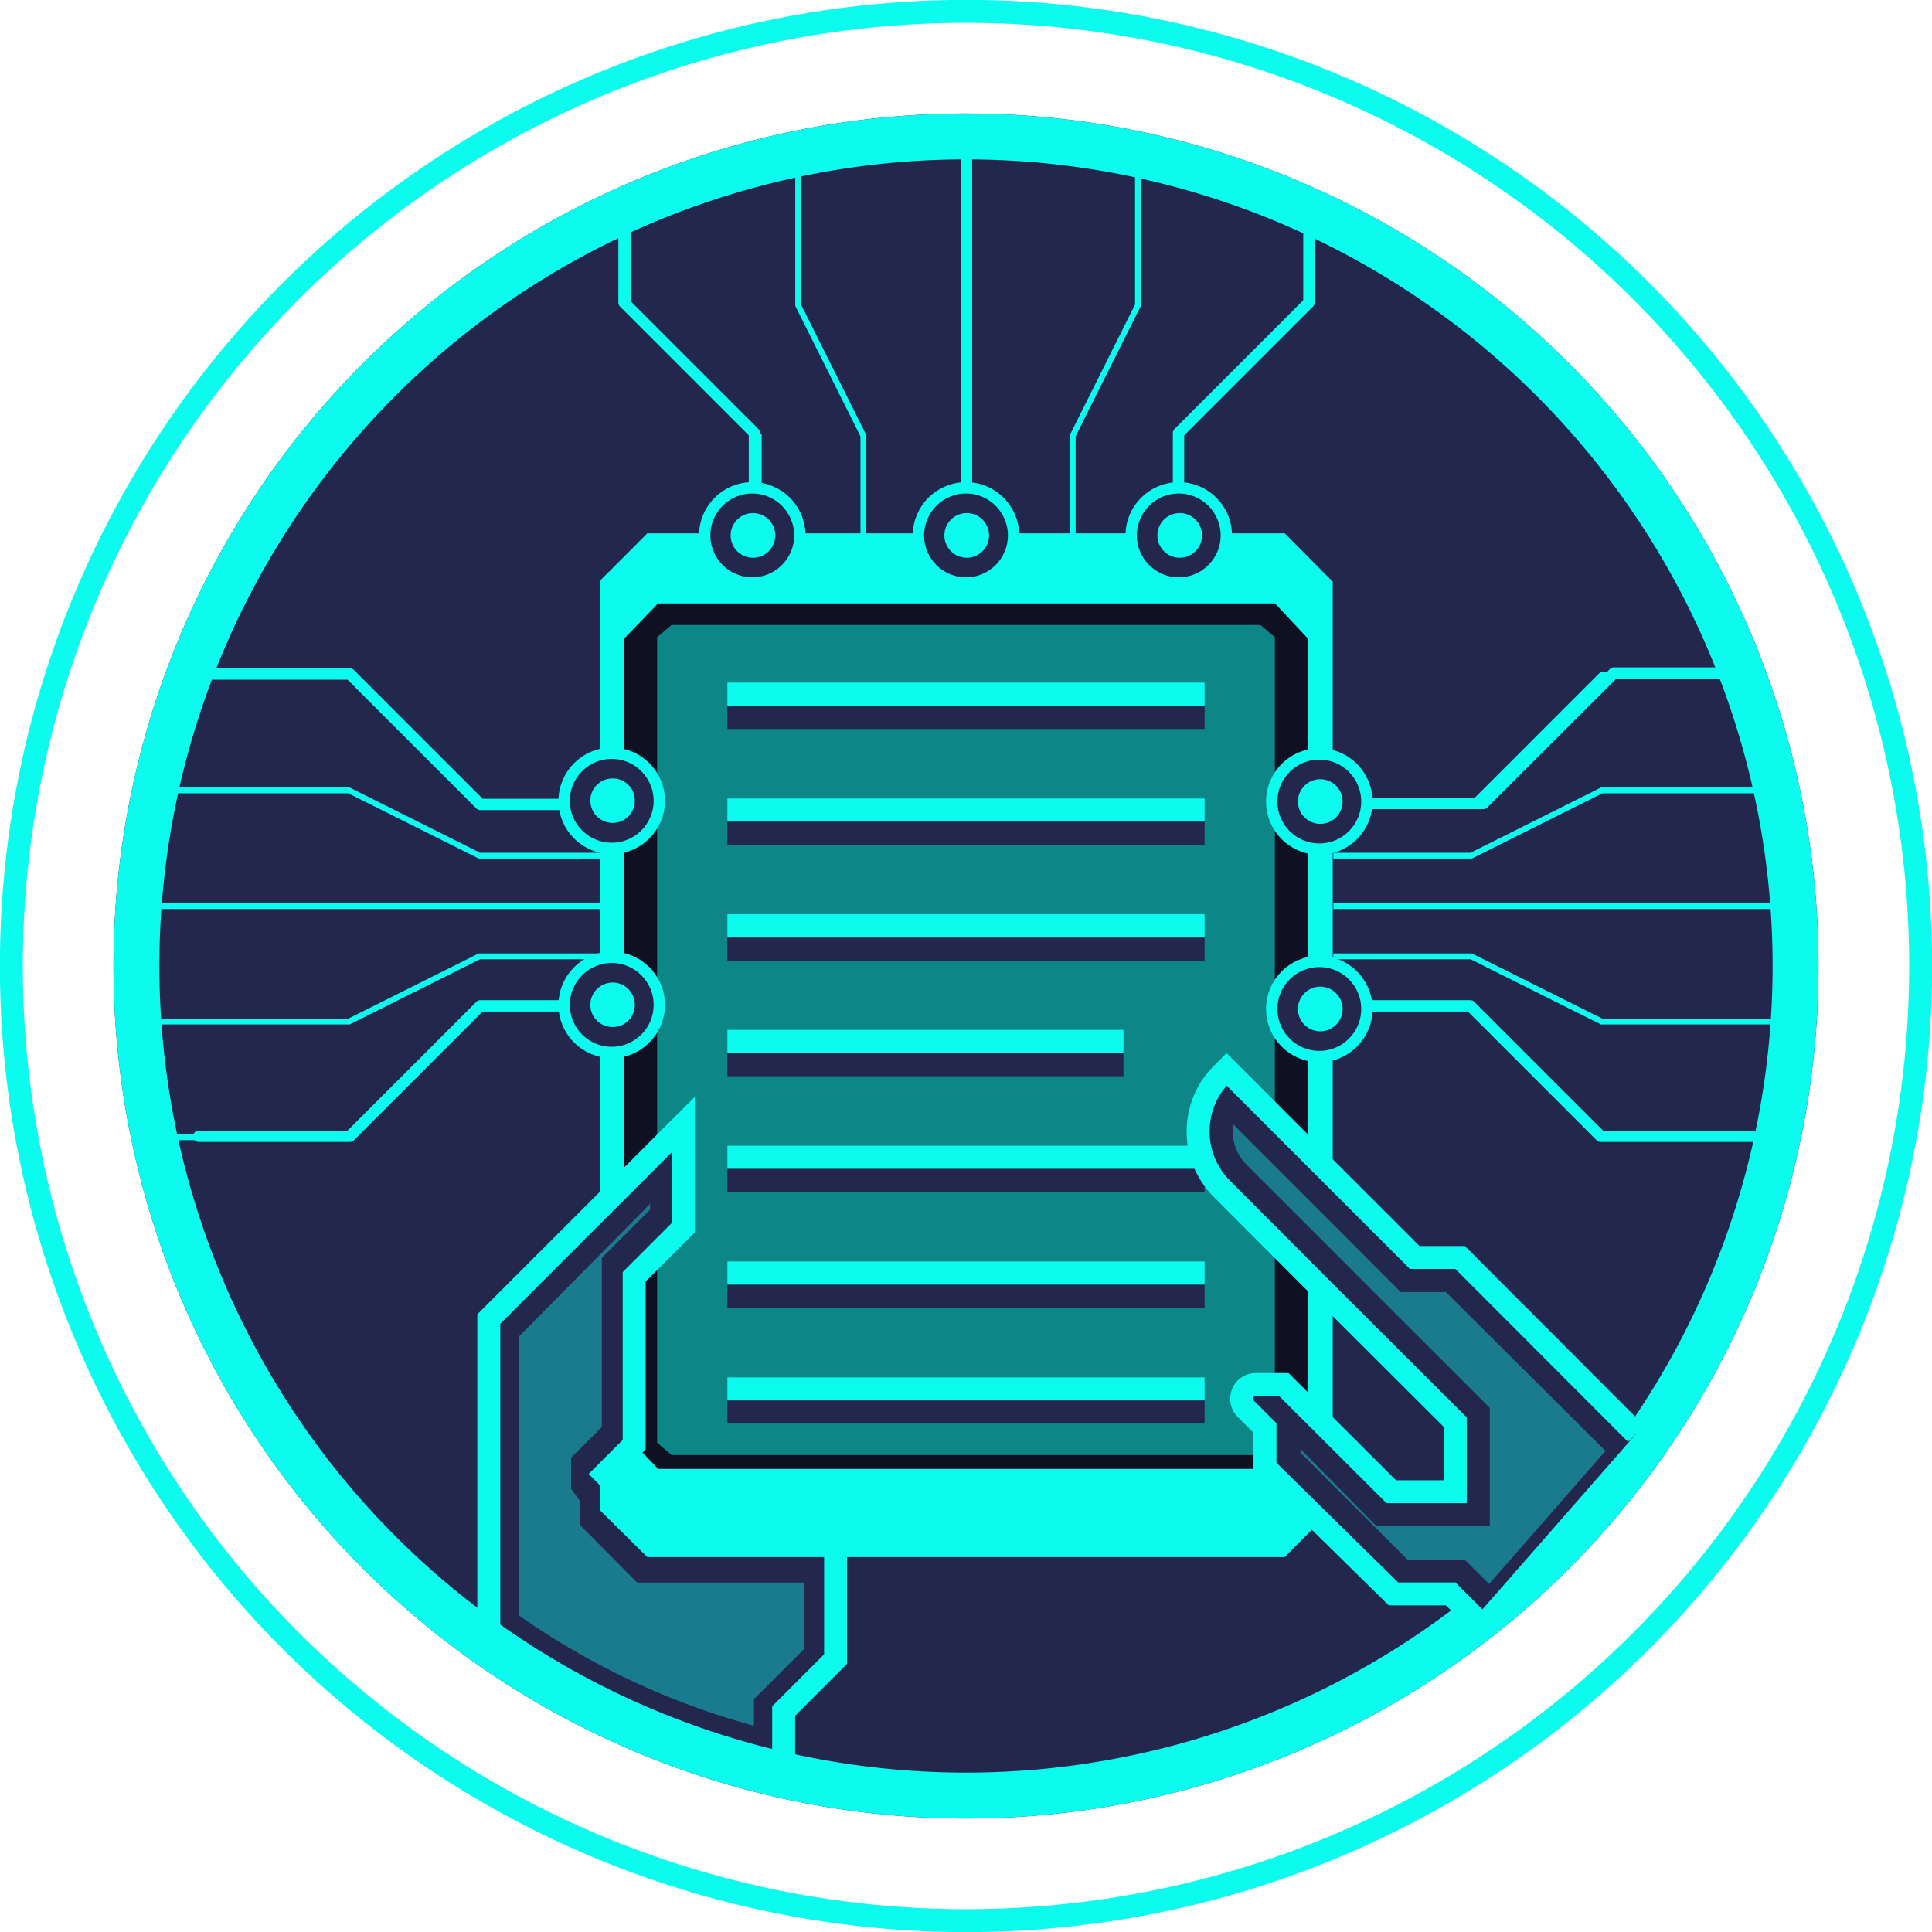 <svg id="レイヤー_3" data-name="レイヤー 3" xmlns="http://www.w3.org/2000/svg" xmlns:xlink="http://www.w3.org/1999/xlink" width="80" height="80" viewBox="0 0 80 80">
  <defs>
    <style>
      .cls-1, .cls-10, .cls-11, .cls-15, .cls-4, .cls-6, .cls-8 {
        fill: none;
      }

      .cls-2 {
        clip-path: url(#clip-path);
      }

      .cls-3 {
        clip-path: url(#clip-path-2);
      }

      .cls-10, .cls-11, .cls-4, .cls-8 {
        stroke: #0bfbee;
      }

      .cls-10, .cls-15, .cls-4, .cls-6, .cls-8 {
        stroke-miterlimit: 10;
      }

      .cls-15, .cls-4 {
        stroke-width: 0.95px;
      }

      .cls-5 {
        fill: #0bfbee;
      }

      .cls-15, .cls-6 {
        stroke: #23264d;
      }

      .cls-6, .cls-8 {
        stroke-width: 1.9px;
      }

      .cls-7 {
        fill: #23264d;
      }

      .cls-9 {
        clip-path: url(#clip-path-5);
      }

      .cls-10 {
        stroke-width: 0.24px;
      }

      .cls-11 {
        stroke-linecap: round;
        stroke-linejoin: round;
        stroke-width: 0.47px;
      }

      .cls-12 {
        fill: #0f1021;
      }

      .cls-13 {
        opacity: 0.5;
      }

      .cls-14 {
        clip-path: url(#clip-path-7);
      }

      .cls-16 {
        opacity: 0.4;
      }

      .cls-17 {
        clip-path: url(#clip-path-8);
      }

      .cls-18 {
        clip-path: url(#clip-path-9);
      }
    </style>
    <clipPath id="clip-path">
      <rect class="cls-1" x="-409.85" y="119" width="1800" height="1500"/>
    </clipPath>
    <clipPath id="clip-path-2">
      <rect class="cls-1" width="80" height="80"/>
    </clipPath>
    <clipPath id="clip-path-5">
      <path class="cls-1" d="M5.65,40A34.35,34.35,0,1,0,40,5.65,34.35,34.35,0,0,0,5.65,40"/>
    </clipPath>
    <clipPath id="clip-path-7">
      <rect class="cls-1" x="27.21" y="25.88" width="25.58" height="34.38"/>
    </clipPath>
    <clipPath id="clip-path-8">
      <rect class="cls-1" x="51.04" y="46.56" width="15.44" height="19.06"/>
    </clipPath>
    <clipPath id="clip-path-9">
      <rect class="cls-1" x="21.5" y="49.86" width="11.8" height="21.6"/>
    </clipPath>
  </defs>
  <g id="アートワーク_27" data-name="アートワーク 27">
    <g class="cls-3">
      <g class="cls-3">
        <g class="cls-3">
          <circle class="cls-4" cx="40" cy="40" r="39.53"/>
          <path class="cls-5" d="M74.35,40A34.35,34.35,0,1,1,40,5.65,34.35,34.35,0,0,1,74.35,40"/>
          <path class="cls-6" d="M74.35,40A34.35,34.35,0,1,1,40,5.65,34.35,34.35,0,0,1,74.35,40Z"/>
          <path class="cls-7" d="M74.35,40A34.35,34.35,0,1,1,40,5.65,34.35,34.35,0,0,1,74.35,40"/>
          <path class="cls-8" d="M74.35,40A34.35,34.35,0,1,1,40,5.65,34.35,34.35,0,0,1,74.35,40Z"/>
        </g>
        <g class="cls-9">
          <polyline class="cls-10" points="55.21 33.35 60.92 33.35 66.32 27.95 75.79 27.95"/>
          <polyline class="cls-10" points="55.21 35.43 60.92 35.43 66.32 32.73 75.79 32.73"/>
          <polyline class="cls-10" points="55.21 37.52 60.92 37.52 66.32 37.52 75.79 37.52"/>
          <polyline class="cls-10" points="55.21 39.6 60.92 39.6 66.32 42.3 75.79 42.3"/>
          <polyline class="cls-10" points="55.21 41.68 60.92 41.68 66.32 47.09 75.79 47.09"/>
          <polyline class="cls-10" points="31.42 23.75 31.42 18.04 26.02 12.64 26.02 3.17"/>
          <polyline class="cls-10" points="35.75 23.75 35.75 18.04 33.05 12.64 33.05 3.17"/>
          <polyline class="cls-10" points="40.09 23.75 40.09 18.04 40.09 12.64 40.09 3.17"/>
          <polyline class="cls-10" points="44.42 23.75 44.42 18.04 47.12 12.64 47.12 3.17"/>
          <polyline class="cls-10" points="48.76 23.75 48.76 18.04 54.16 12.64 54.16 3.17"/>
          <polyline class="cls-11" points="55.17 41.65 60.88 41.65 66.28 47.05 72.54 47.05"/>
          <polyline class="cls-11" points="72.54 27.87 66.83 27.87 61.42 33.27 55.17 33.27"/>
          <polyline class="cls-10" points="25.57 33.35 19.85 33.35 14.45 27.95 4.99 27.95"/>
          <polyline class="cls-10" points="25.57 35.43 19.85 35.43 14.45 32.73 4.99 32.73"/>
          <polyline class="cls-10" points="25.57 37.52 19.85 37.52 14.45 37.52 4.99 37.52"/>
          <polyline class="cls-10" points="25.57 39.6 19.85 39.6 14.45 42.3 4.99 42.3"/>
          <polyline class="cls-10" points="25.57 41.68 19.85 41.68 14.45 47.09 4.99 47.09"/>
          <polyline class="cls-11" points="25.6 33.31 19.89 33.31 14.49 27.91 8.23 27.91"/>
          <polyline class="cls-11" points="25.6 41.65 19.89 41.65 14.49 47.05 8.23 47.05"/>
          <polyline class="cls-11" points="48.8 21.36 48.8 17.93 54.2 12.53 54.2 9.25"/>
          <polyline class="cls-11" points="31.24 21.36 31.24 17.93 25.84 12.53 25.84 9.25"/>
          <line class="cls-11" x1="40.02" y1="20.2" x2="40.02" y2="5.97"/>
        </g>
        <g class="cls-3">
          <path class="cls-5" d="M54.71,62.28v-38L53,22.56H27c-.65.66-1,1-1.68,1.68v38.1L27,64H53l1.75-1.74"/>
          <path class="cls-4" d="M54.71,62.28v-38L53,22.56H27c-.65.66-1,1-1.68,1.68v38.1L27,64H53Z"/>
          <path class="cls-12" d="M54.62,59.5V26.24L53,24.51H27.05l-1.67,1.73V59.56l1.67,1.74H52.89l1.73-1.8"/>
          <path class="cls-4" d="M54.62,59.5V26.24L53,24.51H27.05l-1.67,1.73V59.56l1.67,1.74H52.89Z"/>
          <g class="cls-13">
            <g class="cls-14">
              <polygon class="cls-5" points="27.81 60.25 27.21 59.74 27.21 26.38 27.81 25.88 52.19 25.88 52.79 26.38 52.79 59.74 52.19 60.25 27.81 60.25"/>
            </g>
          </g>
          <line class="cls-4" x1="30.12" y1="28.74" x2="49.88" y2="28.74"/>
          <line class="cls-15" x1="30.12" y1="29.71" x2="49.88" y2="29.71"/>
          <line class="cls-4" x1="30.12" y1="33.54" x2="49.88" y2="33.54"/>
          <line class="cls-15" x1="30.12" y1="34.5" x2="49.88" y2="34.5"/>
          <line class="cls-4" x1="30.12" y1="38.33" x2="49.88" y2="38.33"/>
          <line class="cls-15" x1="30.12" y1="39.3" x2="49.88" y2="39.3"/>
          <line class="cls-4" x1="30.12" y1="47.92" x2="49.88" y2="47.92"/>
          <line class="cls-15" x1="30.12" y1="48.88" x2="49.88" y2="48.88"/>
          <line class="cls-4" x1="30.12" y1="52.71" x2="49.88" y2="52.71"/>
          <line class="cls-15" x1="30.12" y1="53.68" x2="49.88" y2="53.68"/>
          <line class="cls-4" x1="30.12" y1="57.51" x2="49.88" y2="57.51"/>
          <line class="cls-15" x1="30.12" y1="58.47" x2="49.88" y2="58.47"/>
          <line class="cls-4" x1="30.12" y1="43.12" x2="46.52" y2="43.12"/>
          <line class="cls-15" x1="30.12" y1="44.09" x2="46.52" y2="44.09"/>
          <path class="cls-7" d="M67.75,59.37l-7.29-7.3H58.58l-7.79-7.79-.19.19a3.36,3.36,0,0,0,0,4.76l4.57,4.58,5.09,5.08v2.88H57.61l-4.45-4.44H52a.59.59,0,0,0-.42,1l.8.8v1.64L57.7,66h2.37l1,1"/>
          <path class="cls-4" d="M67.75,59.37l-7.29-7.3H58.58l-7.79-7.79-.19.19a3.36,3.36,0,0,0,0,4.76l4.57,4.58,5.09,5.08v2.88H57.61l-4.45-4.44H52a.59.59,0,0,0-.42,1l.8.8v1.64L57.7,66h2.37l1,1"/>
          <polyline class="cls-7" points="20.24 67.61 20.24 54.62 28.3 46.56 28.3 50.83 26.26 52.87 26.26 59.82 24.71 61.37"/>
          <polyline class="cls-4" points="20.24 67.61 20.24 54.62 28.3 46.56 28.3 50.83 26.26 52.87 26.26 59.82 24.71 61.37"/>
          <polyline class="cls-7" points="34.6 64.31 34.6 68.7 32.45 70.85 32.45 72.68"/>
          <polyline class="cls-4" points="34.6 64.31 34.6 68.7 32.45 70.85 32.45 72.68"/>
          <path class="cls-7" d="M27.3,33.16a2,2,0,1,1-2-2,2,2,0,0,1,2,2"/>
          <circle class="cls-11" cx="25.33" cy="33.16" r="1.97"/>
          <path class="cls-5" d="M26.05,33.15a.68.68,0,0,1-.68.69.69.69,0,0,1-.69-.69.68.68,0,0,1,.69-.68.67.67,0,0,1,.68.68"/>
          <path class="cls-11" d="M26.05,33.15a.68.68,0,0,1-.68.69.69.69,0,0,1-.69-.69.68.68,0,0,1,.69-.68A.67.67,0,0,1,26.05,33.15Z"/>
          <path class="cls-7" d="M56.6,33.19a2,2,0,1,1-2-2,2,2,0,0,1,2,2"/>
          <circle class="cls-11" cx="54.63" cy="33.19" r="1.97"/>
          <path class="cls-5" d="M55.36,33.19a.69.69,0,0,1-1.38,0,.69.69,0,0,1,1.38,0"/>
          <path class="cls-11" d="M55.36,33.19a.69.69,0,0,1-1.38,0,.69.69,0,0,1,1.38,0Z"/>
          <path class="cls-7" d="M27.3,41.61a2,2,0,1,1-2-2,2,2,0,0,1,2,2"/>
          <circle class="cls-11" cx="25.33" cy="41.61" r="1.97"/>
          <path class="cls-5" d="M26.05,41.61a.67.67,0,0,1-.68.68.68.68,0,0,1-.69-.68.69.69,0,0,1,.69-.69.68.68,0,0,1,.68.69"/>
          <path class="cls-11" d="M26.05,41.61a.67.67,0,0,1-.68.68.68.68,0,0,1-.69-.68.69.69,0,0,1,.69-.69A.68.68,0,0,1,26.05,41.61Z"/>
          <path class="cls-7" d="M56.6,41.78a2,2,0,1,1-2-2,2,2,0,0,1,2,2"/>
          <circle class="cls-11" cx="54.63" cy="41.78" r="1.97"/>
          <path class="cls-5" d="M55.36,41.78a.69.69,0,1,1-.69-.69.69.69,0,0,1,.69.69"/>
          <path class="cls-11" d="M55.36,41.78a.69.69,0,1,1-.69-.69A.69.69,0,0,1,55.36,41.78Z"/>
          <path class="cls-7" d="M33.12,22.17a2,2,0,1,1-2-2,2,2,0,0,1,2,2"/>
          <circle class="cls-11" cx="31.15" cy="22.17" r="1.97"/>
          <path class="cls-5" d="M31.87,22.17a.69.69,0,0,1-.69.69.69.69,0,0,1,0-1.38.69.69,0,0,1,.69.69"/>
          <path class="cls-11" d="M31.87,22.17a.69.69,0,0,1-.69.69.69.69,0,0,1,0-1.38A.69.69,0,0,1,31.87,22.17Z"/>
          <path class="cls-7" d="M42,22.17a2,2,0,1,1-2-2,2,2,0,0,1,2,2"/>
          <circle class="cls-11" cx="40" cy="22.17" r="1.97"/>
          <path class="cls-5" d="M40.72,22.17a.69.69,0,0,1-.69.69.69.69,0,0,1,0-1.38.69.69,0,0,1,.69.69"/>
          <path class="cls-11" d="M40.72,22.17a.69.69,0,0,1-.69.69.69.69,0,0,1,0-1.38A.69.69,0,0,1,40.72,22.17Z"/>
          <path class="cls-7" d="M50.78,22.17a2,2,0,1,1-2-2,2,2,0,0,1,2,2"/>
          <circle class="cls-11" cx="48.81" cy="22.17" r="1.97"/>
          <path class="cls-5" d="M49.54,22.17a.69.69,0,1,1-.69-.69.69.69,0,0,1,.69.69"/>
          <path class="cls-11" d="M49.54,22.17a.69.69,0,1,1-.69-.69A.69.69,0,0,1,49.54,22.17Z"/>
          <g class="cls-16">
            <g class="cls-17">
              <path class="cls-5" d="M59.87,53.5H58l-6.93-6.94a1.94,1.94,0,0,0,.54,1.66L61.69,58.3v4.9H57L53.85,60v.15l4.44,4.44h2.37l1,1,4.82-5.51Z"/>
            </g>
          </g>
          <g class="cls-16">
            <g class="cls-18">
              <path class="cls-5" d="M31.22,70.36l2.08-2.08V65.53H26.38L24,63.13v-1l-.35-.48V60.36l1.27-1.27v-7l2-2v-.24L21.5,55.33V66.9a31.13,31.13,0,0,0,9.72,4.56Z"/>
            </g>
          </g>
        </g>
      </g>
    </g>
  </g>
</svg>
